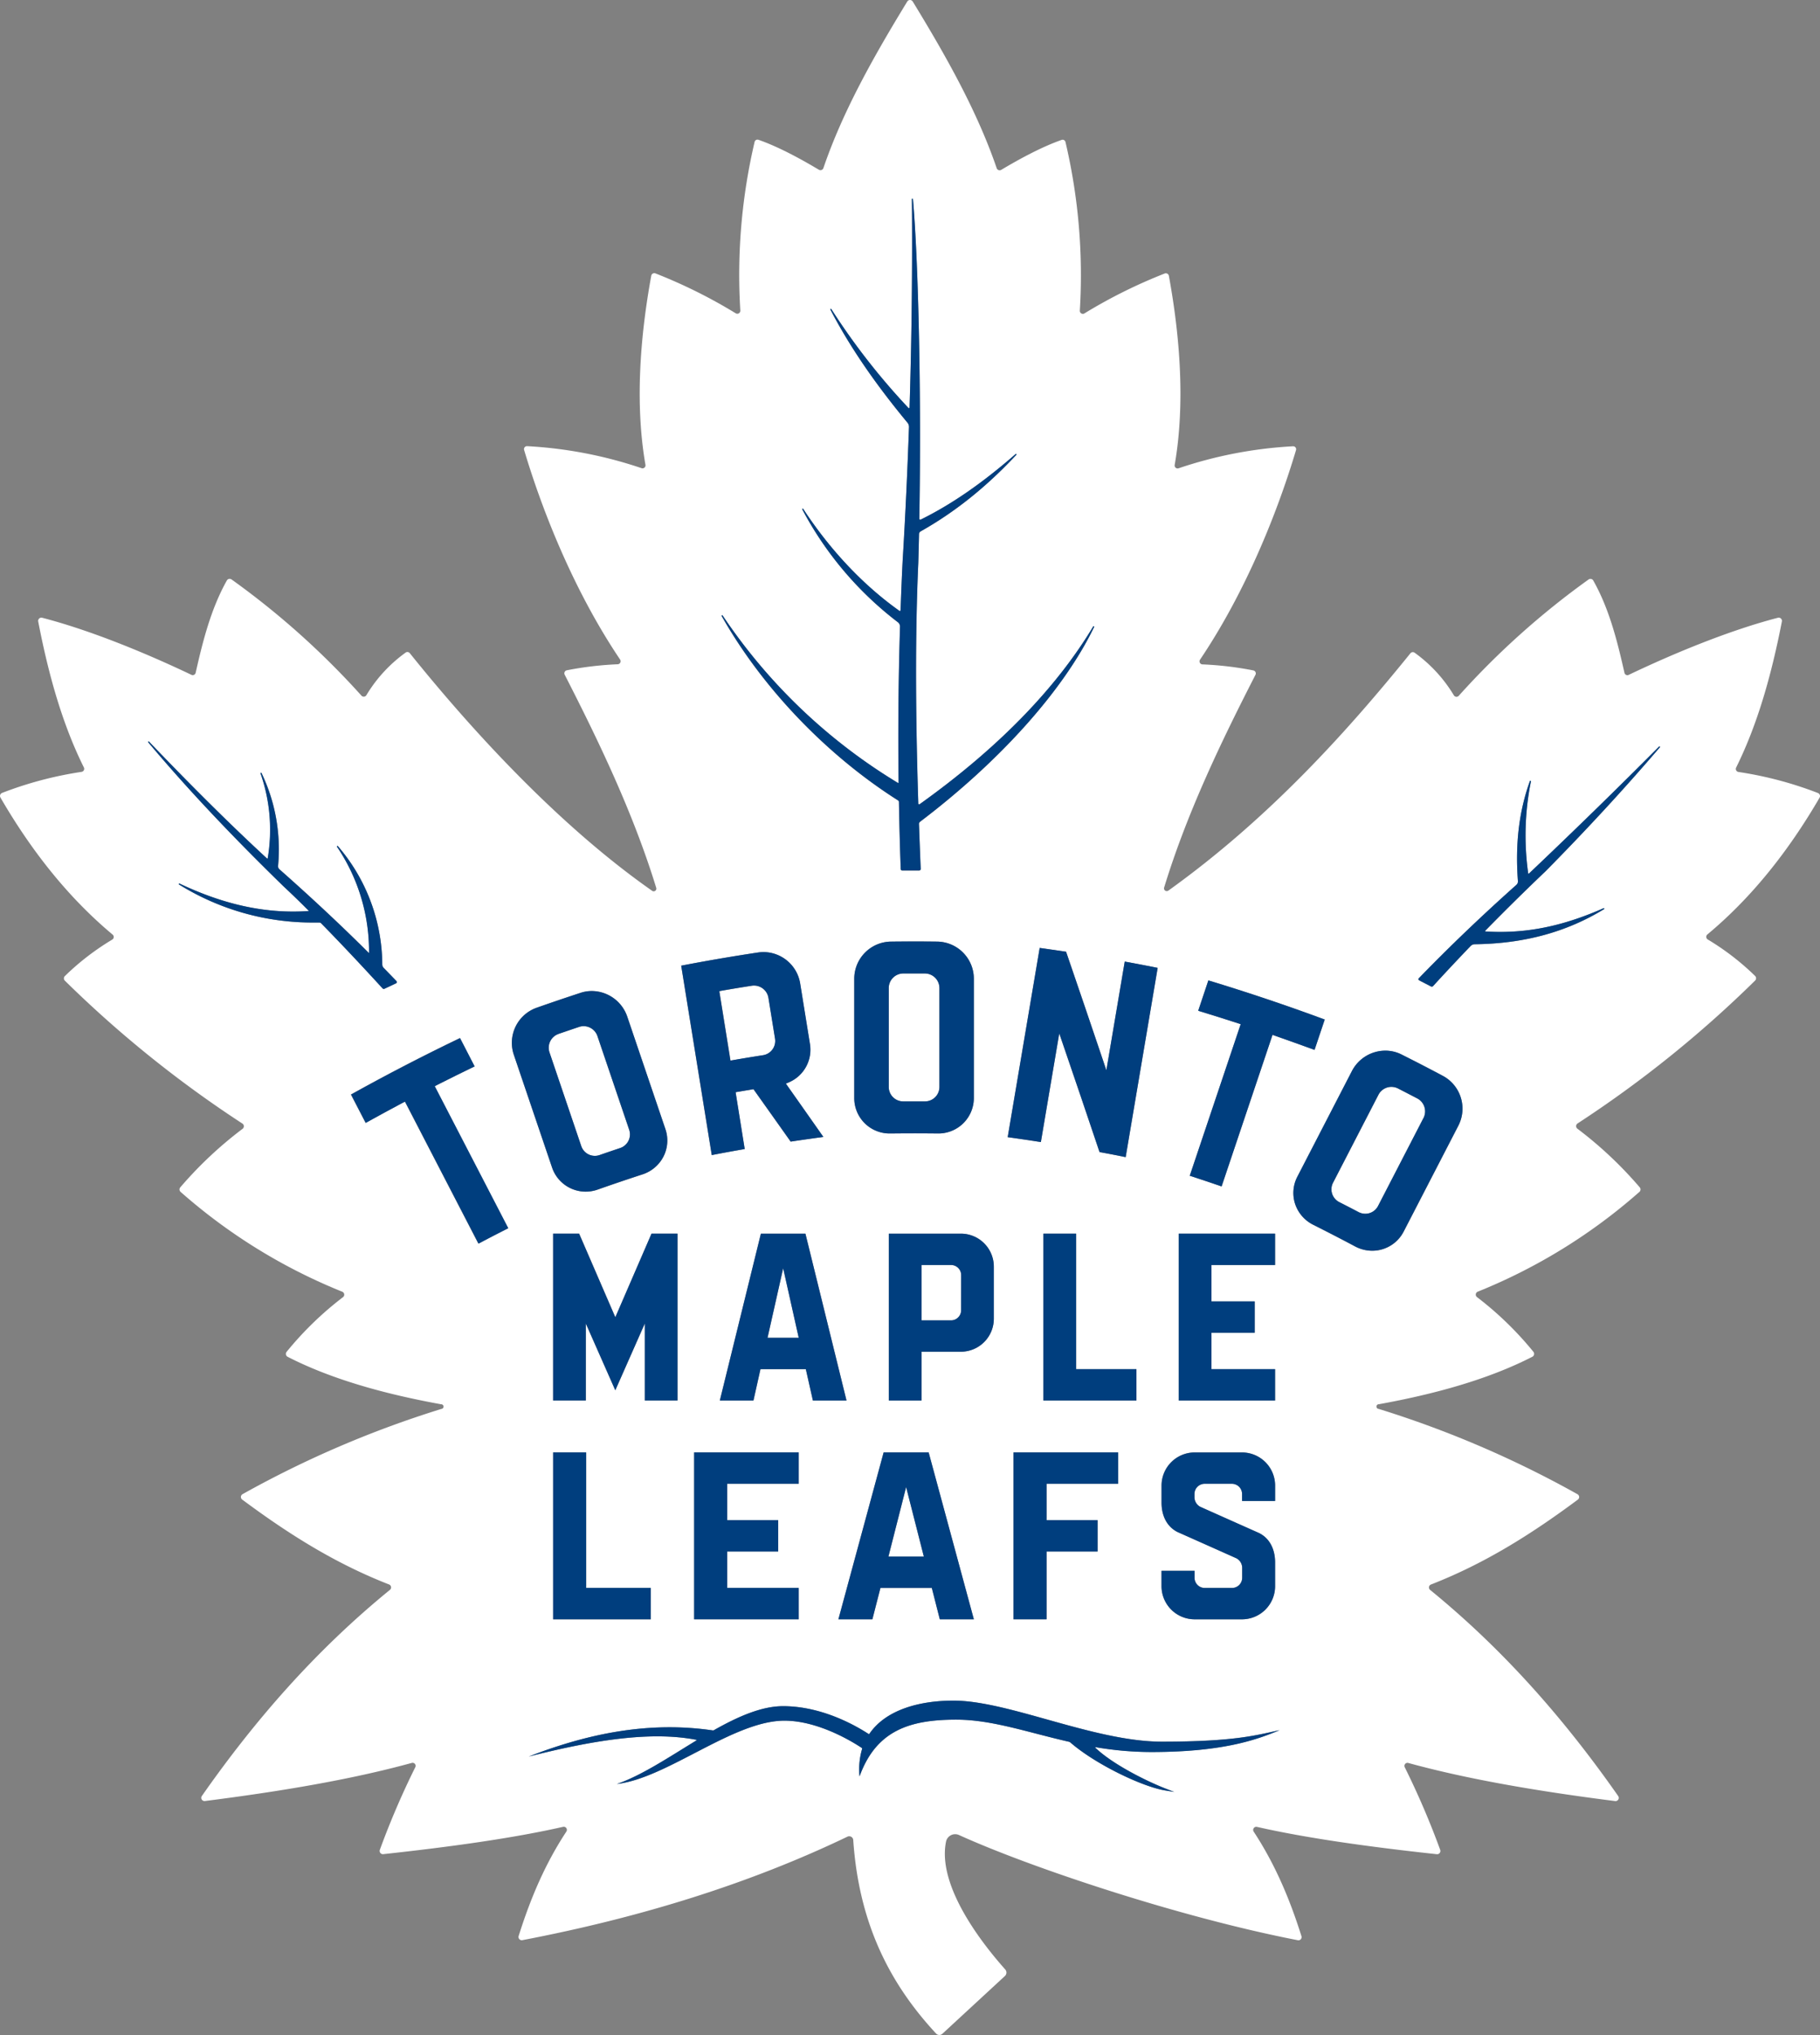 <svg xmlns="http://www.w3.org/2000/svg" viewBox="0 0 779.32 870.97"><rect x="0" y="0" width="779.32" height="870.97" fill="#808080" stroke="none"/><defs><style>.cls-1{fill:#fff;}.cls-2{fill:#003e7e;}</style></defs><title>Asset 6</title><g id="Layer_2" data-name="Layer 2"><g id="TOR_MAPLE_PRI_WHITE_2016"><path class="cls-1" d="M386.77,471.39h9.31a6.18,6.18,0,0,0,6.18-6.16V422.89a6.26,6.26,0,0,0-6.2-6.25h-9.31a6.25,6.25,0,0,0-6.19,6.25v42.34A6.18,6.18,0,0,0,386.77,471.39Z"/><path class="cls-1" d="M407.23,541.41H394.59v23.7h12.64a4.34,4.34,0,0,0,4.34-4.34v-15A4.34,4.34,0,0,0,407.23,541.41Z"/><polygon class="cls-1" points="328.65 572.56 342.04 572.56 335.35 542.8 328.65 572.56"/><path class="cls-1" d="M313.86,453.77q6.43-1.11,12.89-2.12a6.17,6.17,0,0,0,5.14-7.07l-2.83-17.5a6.27,6.27,0,0,0-7.11-5.17q-6.46,1-12.92,2.13l-1,.18,4.8,29.73Z"/><polygon class="cls-1" points="388 636.45 380.42 666.21 395.59 666.21 388 636.45"/><path class="cls-1" d="M606.88,470.15q-4.11-2.16-8.26-4.27a6.3,6.3,0,0,0-2.82-.68,6.24,6.24,0,0,0-5.56,3.39l-19.43,37.62a6.1,6.1,0,0,0-.4,4.7,6.2,6.2,0,0,0,3.08,3.62q4.14,2.1,8.25,4.26a6.28,6.28,0,0,0,2.87.71,6.14,6.14,0,0,0,5.47-3.33l19.44-37.63A6.25,6.25,0,0,0,606.88,470.15Z"/><path class="cls-1" d="M779.14,341.4a1.4,1.4,0,0,0-.72-2,159.72,159.72,0,0,0-34-9,1.32,1.32,0,0,1-1-1.91C752.59,310,758.53,288.9,763,266a1.38,1.38,0,0,0-1.68-1.61c-20.64,5.36-44.26,15.07-63.91,24.45a1.28,1.28,0,0,1-1.82-.88c-2.89-12.72-6.32-27.08-13.37-39.52a1.38,1.38,0,0,0-2-.42,344.26,344.26,0,0,0-55.56,49.75,1.33,1.33,0,0,1-2.14-.21,61.32,61.32,0,0,0-16.78-18.2,1.33,1.33,0,0,0-1.8.24c-26.7,33-60.3,70.53-103.66,101.58a1.18,1.18,0,0,1-1.81-1.29c9.84-32.2,24.67-62.88,39.11-91.06a1.31,1.31,0,0,0-.87-1.89,144,144,0,0,0-21.87-2.59,1.3,1.3,0,0,1-1-2c18.28-27.1,32.25-60.06,41.11-89.7a1.28,1.28,0,0,0-1.28-1.65,183.67,183.67,0,0,0-49,9.42,1.27,1.27,0,0,1-1.67-1.43c4.46-25.61,2.39-54.32-2.49-80.94a1.32,1.32,0,0,0-1.76-1,219.31,219.31,0,0,0-34.37,17.07,1.3,1.3,0,0,1-2-1.21,248.91,248.91,0,0,0-6.14-72.12,1.26,1.26,0,0,0-1.64-.91c-7.85,2.73-17.07,7.56-25.88,12.82a1.33,1.33,0,0,1-1.94-.72C418.46,47.68,405.16,24.09,390.83.65a1.38,1.38,0,0,0-2.34,0c-14.33,23.44-27.63,47-35.91,71.28a1.33,1.33,0,0,1-1.94.72c-8.81-5.26-18-10.09-25.88-12.82a1.26,1.26,0,0,0-1.64.91A248.91,248.91,0,0,0,317,132.86a1.3,1.3,0,0,1-2,1.21A219.31,219.31,0,0,0,280.63,117a1.32,1.32,0,0,0-1.76,1c-4.88,26.62-6.95,55.33-2.49,80.94a1.27,1.27,0,0,1-1.67,1.43,183.67,183.67,0,0,0-49-9.42,1.28,1.28,0,0,0-1.28,1.65c8.86,29.64,22.83,62.6,41.11,89.7a1.3,1.3,0,0,1-1,2,144,144,0,0,0-21.87,2.59,1.31,1.31,0,0,0-.87,1.89C256.26,317,271.1,347.78,281,380a1.14,1.14,0,0,1-1.74,1.27c-38.41-26.86-75.28-66.26-103.78-101.71a1.32,1.32,0,0,0-1.8-.25,61.32,61.32,0,0,0-16.78,18.2,1.33,1.33,0,0,1-2.14.21A344.26,344.26,0,0,0,99.15,248a1.38,1.38,0,0,0-2,.42c-7,12.44-10.48,26.8-13.37,39.52a1.28,1.28,0,0,1-1.82.88C62.3,279.45,38.68,269.74,18,264.38A1.38,1.38,0,0,0,16.36,266C20.79,288.9,26.73,310,35.91,328.45a1.32,1.32,0,0,1-1,1.91,159.88,159.88,0,0,0-34,9,1.39,1.39,0,0,0-.71,2C14,365.13,29.9,384.7,48.22,400a1.31,1.31,0,0,1-.17,2.15,109.72,109.72,0,0,0-20.26,15.59,1.39,1.39,0,0,0,0,2,489.58,489.58,0,0,0,76,61.14,1.37,1.37,0,0,1,.09,2.24A169.47,169.47,0,0,0,77.18,508.2a1.39,1.39,0,0,0,.15,1.92,240,240,0,0,0,69.22,42.73,1.35,1.35,0,0,1,.29,2.35,142.57,142.57,0,0,0-24.12,23.39,1.39,1.39,0,0,0,.42,2.1c18.93,9.72,41.9,16,65.72,20.33a1,1,0,0,1,.12,2,443.14,443.14,0,0,0-85.13,36.48,1.38,1.38,0,0,0-.15,2.3c19.61,14.57,39.61,27.27,62.89,36.34a1.36,1.36,0,0,1,.37,2.32c-31.81,25.92-57.82,55.76-80.53,88.22a1.38,1.38,0,0,0,1.31,2.15c32.41-4.12,62.58-9.18,88.57-16.31a1.3,1.3,0,0,1,1.51,1.85,347.73,347.73,0,0,0-15.17,35.34,1.39,1.39,0,0,0,1.45,1.86c29.23-3.17,55.79-6.88,77-11.69a1.33,1.33,0,0,1,1.4,2.05c-9,13.66-15.32,28.44-20.42,44.68a1.39,1.39,0,0,0,1.58,1.77c51.23-9.79,97.86-24.45,139.22-44.3a1.73,1.73,0,0,1,2.48,1.47c2.49,36.74,16.42,62.29,35.48,82.81a1.9,1.9,0,0,0,2.67.1l26.76-24.71a2,2,0,0,0,.17-2.83c-5.3-6-29.66-33.7-25.35-54.72a4,4,0,0,1,5.62-2.79c30.86,14,94.82,35.28,145.05,45a1.35,1.35,0,0,0,1.52-1.73c-5.11-16.26-11.46-31.06-20.44-44.73a1.33,1.33,0,0,1,1.4-2.05c21.2,4.81,47.76,8.52,77,11.69a1.39,1.39,0,0,0,1.45-1.86,347.73,347.73,0,0,0-15.17-35.34,1.3,1.3,0,0,1,1.51-1.85c26,7.13,56.16,12.19,88.57,16.31a1.38,1.38,0,0,0,1.31-2.15c-22.71-32.46-48.72-62.3-80.52-88.22a1.35,1.35,0,0,1,.36-2.32c23.28-9.07,43.28-21.77,62.89-36.34a1.38,1.38,0,0,0-.15-2.3A443.14,443.14,0,0,0,590.34,603a1,1,0,0,1,.12-2c23.82-4.32,46.79-10.61,65.72-20.33a1.39,1.39,0,0,0,.42-2.1,142.57,142.57,0,0,0-24.12-23.39,1.35,1.35,0,0,1,.29-2.35A240,240,0,0,0,702,510.12a1.39,1.39,0,0,0,.15-1.92,169.47,169.47,0,0,0-26.72-25.13,1.37,1.37,0,0,1,.09-2.24,489.58,489.58,0,0,0,76-61.14,1.39,1.39,0,0,0,0-2,110,110,0,0,0-20.25-15.59,1.31,1.31,0,0,1-.18-2.15C749.42,384.7,765.34,365.13,779.14,341.4ZM530.24,438c-5.7-1.85-11.48-3.67-17.18-5.4l4.35-13c16.7,5.06,33.46,10.69,49.83,16.75l-4.36,13c-5.62-2.08-11.32-4.12-17-6.08l-1-.35-21.8,64.86c-4.53-1.56-9.1-3.1-13.62-4.57l21.81-64.87Zm-25.5,90H546v13.42H518.74V557h18.52v13.43H518.74V586H546v13.43H504.74Zm-7.38,144.27H511.5v3a4.37,4.37,0,0,0,4.39,4.34H527.5a4.37,4.37,0,0,0,4.39-4.35v-4.44a4.72,4.72,0,0,0-2.35-3.85c-.34-.19-25.36-11.32-25.36-11.32-4.76-2.41-6.82-7.27-6.82-12.56v-7.36a14.19,14.19,0,0,1,14.26-14.12h20.1A14.19,14.19,0,0,1,546,635.75v6.63H531.84v-3a4.37,4.37,0,0,0-4.39-4.35H515.84a4.37,4.37,0,0,0-4.39,4.34V641a4.72,4.72,0,0,0,2.35,3.85c.34.18,25.36,11.32,25.36,11.32,4.76,2.41,6.82,7.26,6.82,12.56v10.23a14.18,14.18,0,0,1-14.26,14.11h-20.1a14.19,14.19,0,0,1-14.26-14.11ZM473.74,458.08l7.87-46.53c4.74.87,9.48,1.77,14.1,2.7l-13.7,81q-5.58-1.12-11.19-2.16c-5.22-15.54-10.56-31.28-15.88-46.8l-1.37-4-7.87,46.51c-4.73-.74-9.5-1.44-14.21-2.09l13.7-81q5.65.78,11.3,1.64c5.3,15.43,10.64,31.13,15.88,46.67ZM470,650.63v13.42H448.13v29H434V621.63h44.8v13.43H448.13v15.57Zm-23.19-51.22V528h14v58h25.83v13.43ZM309.34,263.33a239.3,239.3,0,0,0,75.17,71.81.2.2,0,0,0,.24,0,.23.23,0,0,0,.05-.14c-.28-22.15-.07-44.6.61-66.72a2.34,2.34,0,0,0-.92-1.92,147.65,147.65,0,0,1-41-48.43l.37-.21c11.49,17.62,25.77,32.76,41.29,43.78a.33.33,0,0,0,.5-.26c.28-8.08.56-14.81.88-21.17,1.13-18.53,2-37.78,2.72-57.22a2.83,2.83,0,0,0-.65-1.89c-14.09-17-24.91-32.83-33.07-48.53l.37-.22A288.79,288.79,0,0,0,389,174.66a.3.3,0,0,0,.19.08.27.27,0,0,0,.27-.26c.93-30,1.27-60.06,1-89.39l.43,0c2.45,27.64,3.63,86.54,2.74,137a.39.39,0,0,0,.11.27.4.4,0,0,0,.45.08c13.2-6.49,26.54-15.7,40.8-28.18l.3.31c-13,13.87-26.4,24.63-41.11,32.9a1.3,1.3,0,0,0-.67,1.12c-.1,4.44-.2,8.46-.31,12.3-1.3,28.47-1.31,62.19,0,103.1a.35.35,0,0,0,.54.27c33.42-23.87,58.47-49.52,74.44-76.24l.38.2c-13,27-40.2,57.46-74.64,83.54a1.08,1.08,0,0,0-.43.89c.23,6.38.47,12.86.74,19.27a.64.64,0,0,1-.18.48.66.66,0,0,1-.47.21h0l-7.26,0a.63.63,0,0,1-.64-.62c-.34-9.13-.59-18.52-.77-28.71a.82.82,0,0,0-.38-.68c-30.65-19.44-58.19-48.24-75.58-79Zm23.88,387.3v13.42H311.37v15.58H342v13.42H297.23V621.63H342v13.43H311.37v15.57ZM325.64,586l-3,13.43H308.23L325.81,528h19.07l17.59,71.42H348.08l-3-13.43Zm52.73,35.65h19.26L417,693.05H402.43L399,679.63H377l-3.42,13.42H359ZM365.79,469.9V419A15.91,15.91,0,0,1,381.37,403c3.35,0,6.69-.06,10-.06s6.69,0,10,.06A15.91,15.91,0,0,1,417,419V469.9a15.18,15.18,0,0,1-15.56,15.22c-11-.13-18.66,0-20.32,0A15.13,15.13,0,0,1,365.79,469.9Zm45.64,108.63H394.59v20.88h-14V528h30.84a14.1,14.1,0,0,1,14.12,14.09v22.34A14.12,14.12,0,0,1,411.43,578.53ZM324.66,407.65a16.18,16.18,0,0,1,2.3-.17,16,16,0,0,1,15.63,13.39l4.2,26a15.18,15.18,0,0,1-9.09,16.4l-1.23.52.77,1.09q7.65,10.83,15.29,21.73c-4.62.61-9.31,1.27-14,2q-7.77-11-15.53-21.88l-.39-.55-.66.11-6,1-1,.18,3.92,24.32c-4.69.81-9.43,1.68-14.13,2.59L291.67,413.3C302.57,411.2,313.67,409.3,324.66,407.65Zm-46,272v13.42h-41.8V621.63H251v58Zm-2.54-80.22v-33L263.47,595l-12.63-28.59v33h-14V528H248l15.5,35.8L279,528H290.1v71.42ZM137.57,395.2a1.17,1.17,0,0,0-.85-.35h-2.16a108.28,108.28,0,0,1-58-16.37l.2-.38c17.06,8.12,33,12.06,48.79,12.06,2.25,0,4.53-.08,6.77-.25-3.95-4-7.52-7.41-10.91-10.58-23-22.4-41.93-42.6-58-61.74l.32-.29c19.1,20,35.69,36.38,50.72,50.21l.21-.07a72.92,72.92,0,0,0-3.11-36.56l.39-.17a75.53,75.53,0,0,1,7.17,39.88,1.78,1.78,0,0,0,.6,1.5c13.58,12,26.46,24,38.27,35.8,0,0,.08,0,.08,0a79.85,79.85,0,0,0-13.83-45.62l.35-.26a78.33,78.33,0,0,1,19.11,50.79,2.16,2.16,0,0,0,.62,1.49c1.87,1.91,3.71,3.81,5.48,5.65a.58.58,0,0,1,.14.5.54.54,0,0,1-.31.41l-5,2.35a.67.67,0,0,1-.28.06.68.68,0,0,1-.5-.22C153.79,412.05,145.19,403,137.57,395.2Zm67.25,137.07L173.36,471.5l-1,.5c-5.3,2.82-10.62,5.71-15.83,8.6l-6.29-12.15c15.25-8.48,30.94-16.61,46.68-24.16l6.29,12.15c-5.39,2.59-10.82,5.26-16.16,8l-1,.49,31.47,60.77C213.31,527.83,209,530,204.82,532.27Zm24.84-100.93c6.29-2.21,12.68-4.38,19-6.45a15.38,15.38,0,0,1,4.76-.75A16.16,16.16,0,0,1,268.55,435l16.37,48.26a15.08,15.08,0,0,1-.77,11.66,15.45,15.45,0,0,1-9.08,7.75c-6.35,2.07-12.76,4.24-19.06,6.46a15.69,15.69,0,0,1-5.23.91,15.19,15.19,0,0,1-14.39-10.32L220,451.44A15.92,15.92,0,0,1,229.66,431.34ZM492.93,749.83a142.33,142.33,0,0,1-23.82-2.08.13.13,0,0,0-.12.21c7.28,7.07,21.76,14.28,29.93,17.47l3.87,1.51-4.1-.68c-9.55-1.61-29.55-11.08-40.43-20.55a1.17,1.17,0,0,0-.46-.23C440,741.43,424.72,736,409.48,736c-19.82,0-34.28,4.55-41.41,24.28a30.59,30.59,0,0,1,1.11-11.79.31.31,0,0,0-.13-.37c-3.87-2.58-18.57-11.68-33.16-11.68-21.89,0-50.12,24.59-71.75,27.1,10.48-3.56,22.23-11.44,34.09-18.65a.14.14,0,0,0,0-.25c-20-3.91-45.14.4-71.81,7.15,25.53-9.92,51.62-15.19,78.84-11.18a.62.62,0,0,0,.4-.08c10.24-5.79,20.38-10.3,29.67-10.3,17.28,0,32.11,9,36.62,11.91a.24.24,0,0,0,.34-.08c6.88-10.11,21.07-14.2,36-14.2,23.66,0,60.14,17.54,89.17,17.54,31.85,0,40.93-2.9,50.46-4.92C538.93,744.17,524.65,749.83,492.93,749.83Zm131.53-268-23.39,45.27a15.13,15.13,0,0,1-13.48,8.23,15.66,15.66,0,0,1-7.33-1.85c-5.92-3.15-11.94-6.26-17.88-9.24a15.4,15.4,0,0,1-7.82-9,15.09,15.09,0,0,1,1-11.64l23.39-45.27a16.16,16.16,0,0,1,14.24-8.64,15.34,15.34,0,0,1,6.92,1.63c6,3,12,6.09,17.84,9.22A15.9,15.9,0,0,1,624.46,481.82Zm11.66-83.15c2.09.13,4.2.2,6.27.2,14.52,0,28.62-3.24,44.39-10.21l.2.38c-16.2,9.91-34.36,14.85-55.51,15.1a2.5,2.5,0,0,0-1.76.76c-6.07,6.33-11.32,11.94-16.05,17.13a.76.76,0,0,1-.57.25.86.86,0,0,1-.36-.08l-5.05-2.61a.56.56,0,0,1-.3-.4.56.56,0,0,1,.15-.48c12.83-13.25,26.89-26.72,41.8-40a1.94,1.94,0,0,0,.64-1.6c-1.2-15.95.49-30,5.18-42.94l.42.12a117,117,0,0,0-1.2,39.52.17.17,0,0,0,.18.15.17.17,0,0,0,.12-.05c19.66-18.64,37.94-36.47,55.88-54.5l.32.29c-15.15,17.69-31.66,35.6-49.09,53.23-8.58,8.15-17.25,16.71-25.78,25.45a.18.18,0,0,0,0,.19A.21.21,0,0,0,636.12,398.67Z"/><path class="cls-1" d="M254.71,494.71h0a6.14,6.14,0,0,0,2-.34q4.38-1.51,8.79-3a6.16,6.16,0,0,0,3.9-7.82l-13.6-40.11a6.26,6.26,0,0,0-5.92-4.24,6.18,6.18,0,0,0-1.95.32c-3,1-5.88,2-8.82,3a6.25,6.25,0,0,0-3.86,7.9l13.6,40.1A6.16,6.16,0,0,0,254.71,494.71Z"/><path class="cls-2" d="M384.55,342.55a.82.82,0,0,1,.38.68c.18,10.19.43,19.58.77,28.71a.63.63,0,0,0,.64.62l7.26,0h0a.66.66,0,0,0,.47-.21.64.64,0,0,0,.18-.48c-.27-6.41-.51-12.89-.74-19.27a1.08,1.08,0,0,1,.43-.89c34.44-26.08,61.64-56.53,74.64-83.54l-.38-.2c-16,26.72-41,52.37-74.44,76.24a.35.35,0,0,1-.54-.27c-1.28-40.91-1.27-74.63,0-103.1.11-3.84.21-7.86.31-12.3a1.3,1.3,0,0,1,.67-1.12c14.71-8.27,28.16-19,41.11-32.9l-.3-.31c-14.26,12.48-27.6,21.69-40.8,28.18a.4.4,0,0,1-.45-.08.39.39,0,0,1-.11-.27c.89-50.47-.29-109.37-2.74-137l-.43,0c.25,29.33-.09,59.4-1,89.39a.27.27,0,0,1-.27.26.3.3,0,0,1-.19-.08,288.79,288.79,0,0,1-33.15-42.48l-.37.22c8.16,15.7,19,31.57,33.07,48.53a2.83,2.83,0,0,1,.65,1.89c-.68,19.44-1.59,38.69-2.72,57.22-.32,6.36-.6,13.09-.88,21.17a.33.33,0,0,1-.5.26c-15.52-11-29.8-26.16-41.29-43.78l-.37.21a147.65,147.65,0,0,0,41,48.43,2.34,2.34,0,0,1,.92,1.92c-.68,22.12-.89,44.57-.61,66.72a.23.23,0,0,1-.05.14.2.2,0,0,1-.24,0,239.3,239.3,0,0,1-75.17-71.81l-.37.22C326.36,294.31,353.9,323.11,384.55,342.55Z"/><path class="cls-2" d="M164.34,423.24a.67.67,0,0,0,.28-.06l5-2.35a.54.54,0,0,0,.31-.41.58.58,0,0,0-.14-.5c-1.77-1.84-3.61-3.74-5.48-5.65a2.16,2.16,0,0,1-.62-1.49A78.33,78.33,0,0,0,144.55,362l-.35.26A79.85,79.85,0,0,1,158,407.87s0,.05-.08,0c-11.81-11.77-24.69-23.81-38.27-35.8a1.78,1.78,0,0,1-.6-1.5,75.53,75.53,0,0,0-7.17-39.88l-.39.17a72.92,72.92,0,0,1,3.11,36.56l-.21.07c-15-13.83-31.62-30.25-50.72-50.21l-.32.29c16.06,19.14,35,39.34,58,61.74,3.39,3.17,7,6.62,10.91,10.58-2.24.17-4.52.25-6.77.25-15.78,0-31.73-3.94-48.79-12.06l-.2.38a108.28,108.28,0,0,0,58,16.37h2.16a1.17,1.17,0,0,1,.85.35c7.62,7.75,16.22,16.85,26.27,27.82A.68.68,0,0,0,164.34,423.24Z"/><path class="cls-2" d="M661.78,372.91c17.43-17.63,33.94-35.54,49.09-53.23l-.32-.29c-17.94,18-36.22,35.86-55.88,54.5a.17.17,0,0,1-.12.05.17.17,0,0,1-.18-.15,117,117,0,0,1,1.2-39.52l-.42-.12c-4.69,12.94-6.38,27-5.18,42.94a1.94,1.94,0,0,1-.64,1.6c-14.91,13.3-29,26.77-41.8,40a.56.56,0,0,0-.15.48.56.56,0,0,0,.3.4l5.05,2.61a.86.86,0,0,0,.36.08.76.76,0,0,0,.57-.25c4.73-5.19,10-10.8,16.05-17.13a2.5,2.5,0,0,1,1.76-.76c21.15-.25,39.31-5.19,55.51-15.1l-.2-.38c-15.77,7-29.87,10.21-44.39,10.21-2.07,0-4.18-.07-6.27-.2a.21.21,0,0,1-.16-.12.18.18,0,0,1,0-.19C644.53,389.62,653.2,381.06,661.78,372.91Z"/><path class="cls-2" d="M408.27,727.86c-14.95,0-29.14,4.09-36,14.2a.24.24,0,0,1-.34.08c-4.51-2.94-19.34-11.91-36.62-11.91-9.29,0-19.43,4.51-29.67,10.3a.62.62,0,0,1-.4.08c-27.22-4-53.31,1.26-78.84,11.18,26.67-6.75,51.81-11.06,71.81-7.15a.14.14,0,0,1,0,.25c-11.86,7.21-23.61,15.09-34.09,18.65,21.63-2.51,49.86-27.1,71.75-27.1,14.59,0,29.29,9.1,33.16,11.68a.31.31,0,0,1,.13.37,30.59,30.59,0,0,0-1.11,11.79C375.2,740.55,389.66,736,409.48,736c15.24,0,30.5,5.43,48.32,9.48a1.17,1.17,0,0,1,.46.23c10.88,9.47,30.88,18.94,40.43,20.55l4.1.68-3.87-1.51C490.75,762.24,476.27,755,469,748a.13.13,0,0,1,.12-.21,142.33,142.33,0,0,0,23.82,2.08c31.72,0,46-5.66,55-9.35-9.53,2-18.61,4.92-50.46,4.92C468.41,745.4,431.93,727.86,408.27,727.86Z"/><path class="cls-2" d="M401.47,485.12A15.18,15.18,0,0,0,417,469.9V419A15.91,15.91,0,0,0,401.45,403q-5-.06-10-.06c-3.35,0-6.69,0-10,.06A15.91,15.91,0,0,0,365.79,419V469.9a15.13,15.13,0,0,0,15.36,15.22C382.81,485.11,390.46,485,401.47,485.12Zm-20.91-62.23a6.25,6.25,0,0,1,6.19-6.25h9.31a6.26,6.26,0,0,1,6.2,6.25v42.34a6.18,6.18,0,0,1-6.18,6.16h-9.31a6.18,6.18,0,0,1-6.21-6.16Z"/><polygon class="cls-2" points="290.1 527.99 278.97 527.99 263.47 563.78 247.97 527.99 236.84 527.99 236.84 599.4 250.84 599.4 250.84 566.45 263.47 595.04 276.1 566.45 276.1 599.4 290.1 599.4 290.1 527.99"/><path class="cls-2" d="M318.89,491.78,315,467.46l1-.18,6-1,.66-.11.39.55q7.75,10.91,15.53,21.88c4.65-.69,9.34-1.35,14-2q-7.65-10.9-15.29-21.73l-.77-1.09,1.23-.52a15.18,15.18,0,0,0,9.09-16.4l-4.2-26A16,16,0,0,0,327,407.48a16.18,16.18,0,0,0-2.3.17c-11,1.65-22.09,3.55-33,5.65l13.09,81.07C309.46,493.46,314.2,492.59,318.89,491.78ZM309,424q6.45-1.12,12.92-2.13a6.27,6.27,0,0,1,7.11,5.17l2.83,17.5a6.17,6.17,0,0,1-5.14,7.07q-6.47,1-12.89,2.12l-1.08.18L308,424.22Z"/><path class="cls-2" d="M425.55,564.42V542.08A14.1,14.1,0,0,0,411.43,528H380.59v71.42h14V578.53h16.84A14.12,14.12,0,0,0,425.55,564.42Zm-14-3.65a4.34,4.34,0,0,1-4.34,4.34H394.59v-23.7h12.64a4.34,4.34,0,0,1,4.34,4.34Z"/><polygon class="cls-2" points="236.84 621.63 236.84 693.05 278.64 693.05 278.64 679.63 250.98 679.63 250.98 621.63 236.84 621.63"/><path class="cls-2" d="M617.93,460.51c-5.88-3.13-11.88-6.23-17.84-9.22a15.34,15.34,0,0,0-6.92-1.63,16.16,16.16,0,0,0-14.24,8.64l-23.39,45.27a15.09,15.09,0,0,0-1,11.64,15.4,15.4,0,0,0,7.82,9c5.94,3,12,6.09,17.88,9.24a15.66,15.66,0,0,0,7.33,1.85,15.13,15.13,0,0,0,13.48-8.23l23.39-45.27A15.9,15.9,0,0,0,617.93,460.51Zm-8.41,18-19.44,37.63a6.14,6.14,0,0,1-5.47,3.33,6.28,6.28,0,0,1-2.87-.71q-4.11-2.16-8.25-4.26a6.2,6.2,0,0,1-3.08-3.62,6.1,6.1,0,0,1,.4-4.7l19.43-37.62a6.24,6.24,0,0,1,5.56-3.39,6.3,6.3,0,0,1,2.82.68q4.14,2.12,8.26,4.27A6.25,6.25,0,0,1,609.52,478.54Z"/><path class="cls-2" d="M250.78,510a15.69,15.69,0,0,0,5.23-.91c6.3-2.22,12.71-4.39,19.06-6.46a15.45,15.45,0,0,0,9.08-7.75,15.08,15.08,0,0,0,.77-11.66L268.55,435a16.16,16.16,0,0,0-15.11-10.84,15.38,15.38,0,0,0-4.76.75c-6.34,2.07-12.73,4.24-19,6.45a15.92,15.92,0,0,0-9.64,20.1l16.37,48.26A15.19,15.19,0,0,0,250.78,510Zm-11.64-67.49c2.94-1,5.87-2,8.82-3a6.18,6.18,0,0,1,1.95-.32,6.26,6.26,0,0,1,5.92,4.24l13.6,40.11a6.16,6.16,0,0,1-3.9,7.82q-4.41,1.47-8.79,3a6.14,6.14,0,0,1-2,.34h0a6.16,6.16,0,0,1-5.83-4.18l-13.6-40.1A6.25,6.25,0,0,1,239.14,442.53Z"/><path class="cls-2" d="M187.08,464.4c5.34-2.7,10.77-5.37,16.16-8L197,444.29c-15.74,7.55-31.43,15.68-46.68,24.16l6.29,12.15c5.21-2.89,10.53-5.78,15.83-8.6l1-.5,31.46,60.77c4.21-2.23,8.49-4.44,12.76-6.61l-31.47-60.77Z"/><path class="cls-2" d="M445.19,405.7l-13.7,81c4.71.65,9.48,1.35,14.21,2.09l7.87-46.51,1.37,4c5.32,15.52,10.66,31.26,15.88,46.8q5.61,1,11.19,2.16l13.7-81c-4.62-.93-9.36-1.83-14.1-2.7l-7.87,46.53L472.37,454c-5.24-15.54-10.58-31.24-15.88-46.67Q450.85,406.49,445.19,405.7Z"/><path class="cls-2" d="M511.62,693.05h20.1A14.18,14.18,0,0,0,546,678.94V668.71c0-5.3-2.06-10.15-6.82-12.56,0,0-25-11.14-25.36-11.32a4.72,4.72,0,0,1-2.35-3.85V639.4a4.37,4.37,0,0,1,4.39-4.34h11.61a4.37,4.37,0,0,1,4.39,4.35v3H546v-6.63a14.19,14.19,0,0,0-14.26-14.12h-20.1a14.19,14.19,0,0,0-14.26,14.12v7.36c0,5.29,2.06,10.15,6.82,12.56,0,0,25,11.13,25.36,11.32a4.72,4.72,0,0,1,2.35,3.85v4.44a4.37,4.37,0,0,1-4.39,4.35H515.89a4.37,4.37,0,0,1-4.39-4.34v-3H497.36v6.68A14.19,14.19,0,0,0,511.62,693.05Z"/><polygon class="cls-2" points="545.98 585.98 518.74 585.98 518.74 570.41 537.26 570.41 537.26 556.98 518.74 556.98 518.74 541.41 545.98 541.41 545.98 527.99 504.74 527.99 504.74 599.4 545.98 599.4 545.98 585.98"/><polygon class="cls-2" points="478.78 635.05 478.78 621.63 433.98 621.63 433.98 693.05 448.13 693.05 448.13 664.05 469.97 664.05 469.97 650.63 448.13 650.63 448.13 635.05 478.78 635.05"/><path class="cls-2" d="M523.09,507.79l21.8-64.86,1,.35c5.64,2,11.34,4,17,6.08l4.36-13c-16.37-6.06-33.13-11.69-49.83-16.75l-4.35,13c5.7,1.73,11.48,3.55,17.18,5.4l1,.34-21.81,64.87C514,504.69,518.56,506.23,523.09,507.79Z"/><path class="cls-2" d="M377,679.63h22l3.42,13.42H417l-19.34-71.42H378.37L359,693.05h14.54Zm11-43.18,7.59,29.76H380.42Z"/><path class="cls-2" d="M348.08,599.41h14.39L344.88,528H325.81l-17.58,71.42h14.39l3-13.43h19.42Zm-19.42-26.85,6.69-29.76L342,572.56Z"/><polygon class="cls-2" points="486.61 585.98 460.78 585.98 460.78 527.99 446.78 527.99 446.78 599.4 486.61 599.4 486.61 585.98"/><polygon class="cls-2" points="342.02 635.05 342.02 621.63 297.23 621.63 297.23 693.05 342.02 693.05 342.02 679.63 311.37 679.63 311.37 664.05 333.22 664.05 333.22 650.63 311.37 650.63 311.37 635.05 342.02 635.05"/></g></g></svg>